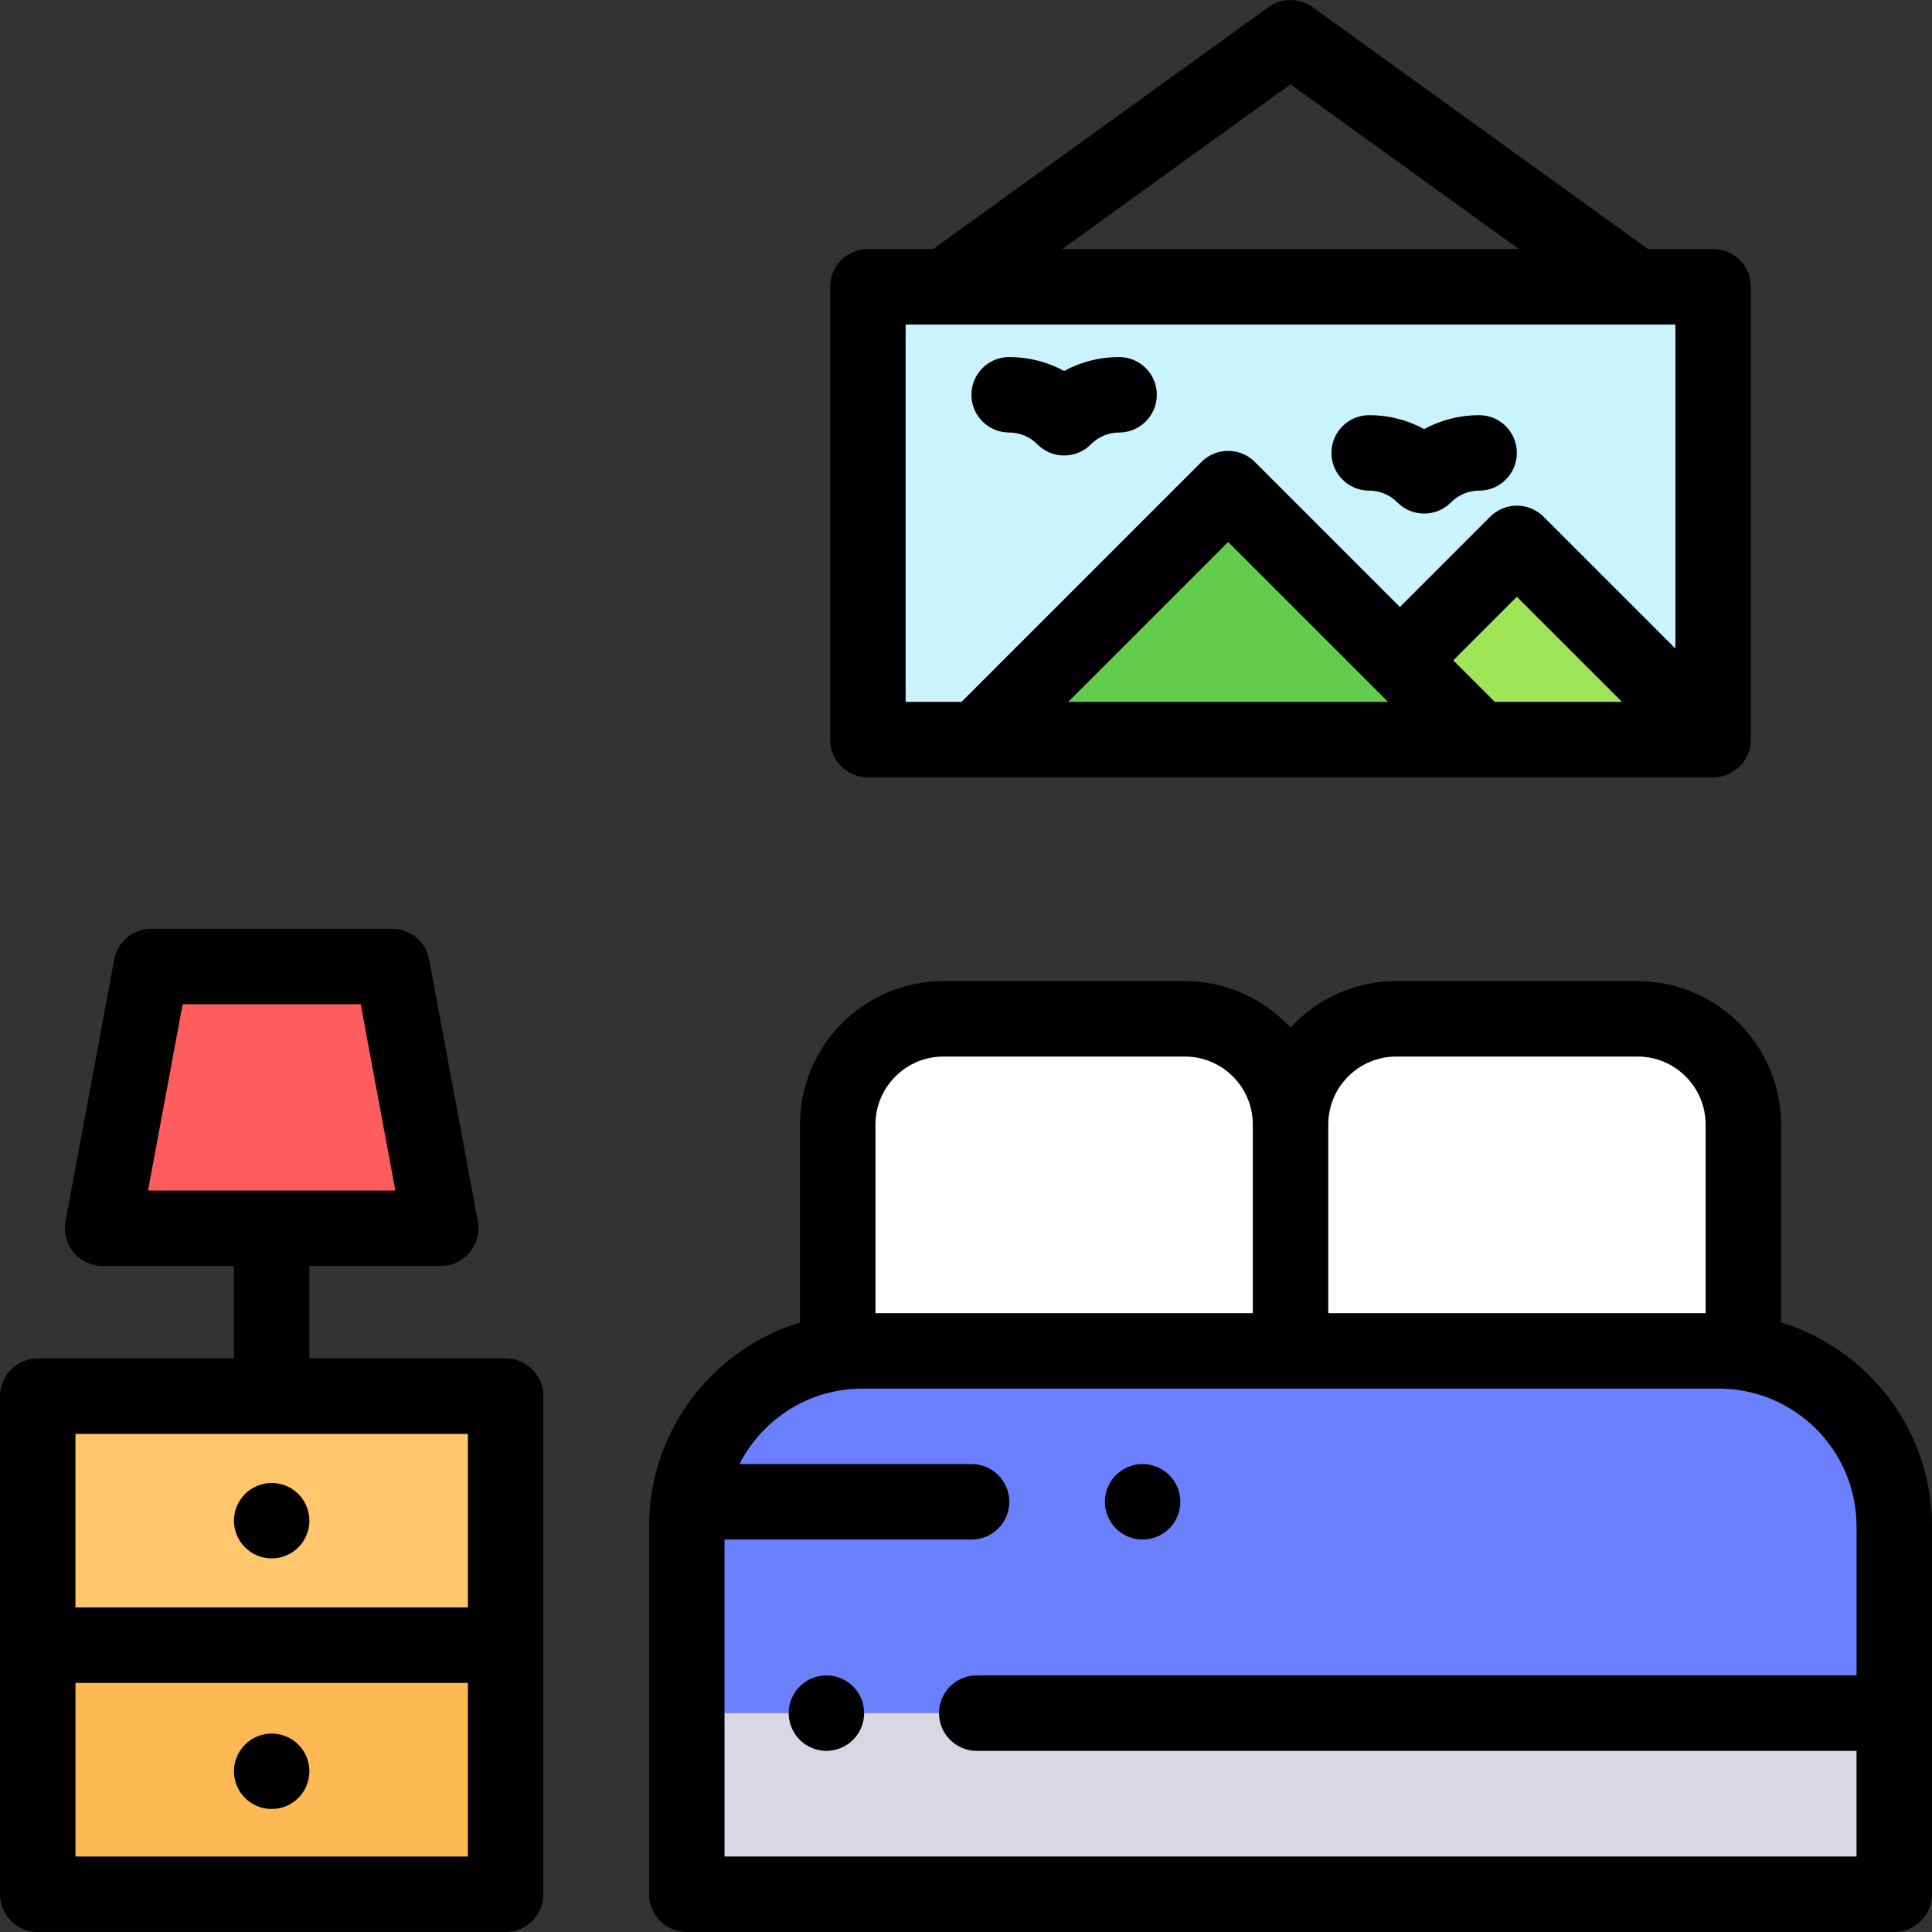 <?xml version="1.0" encoding="iso-8859-1"?>
<!-- Generator: Adobe Illustrator 19.0.0, SVG Export Plug-In . SVG Version: 6.00 Build 0)  -->
<svg version="1.1" id="Capa_1" xmlns="http://www.w3.org/2000/svg" xmlns:xlink="http://www.w3.org/1999/xlink" x="0px" y="0px"
	 viewBox="0 0 512 512" style="enable-background:new 0 0 512 512;" xml:space="preserve">
<rect x="0" y="0" width="512" height="512" fill="#333333" stroke="none"/>
<path style="fill:#D8D8E4;" d="M455.502,357.997H228.508c-25.68,0-46.499,20.818-46.499,46.499v97.497H502v-97.497
	C502,378.816,481.182,357.997,455.502,357.997z"/>
<path style="fill:#6A80FF;" d="M455.502,357.997H228.508c-25.68,0-46.499,20.818-46.499,46.499v49.501H502v-49.501
	C502,378.816,481.182,357.997,455.502,357.997z"/>
<rect x="10" y="370" style="fill:#FFB954;" width="123.997" height="131.996"/>
<rect x="10" y="370" style="fill:#FFC66C;" width="123.997" height="65.998"/>
<polygon style="fill:#FF5D5D;" points="103.903,256.127 40.094,256.127 27.196,325.498 116.801,325.498 "/>
<rect x="230.004" y="76.008" style="fill:#C9F3FF;" width="223.994" height="119.997"/>
<polygon style="fill:#A0E557;" points="454.002,196.002 402.003,144.003 350.004,196.002 "/>
<polygon style="fill:#62CD4D;" points="258.946,196.015 325.474,129.485 392.003,196.015 "/>
<g>
	<path style="fill:#FFFFFF;" d="M434.002,270h-63.998c-15.464,0-27.999,12.536-27.999,27.999v59.998h119.997v-59.998
		C462.001,282.535,449.466,270,434.002,270z"/>
	<path style="fill:#FFFFFF;" d="M314.005,270h-63.998c-15.464,0-27.999,12.536-27.999,27.999v59.998h119.997v-59.998
		C342.005,282.535,329.469,270,314.005,270z"/>
</g>
<path d="M472.001,350.461v-52.463c0-20.952-17.047-37.999-37.999-37.999h-63.998c-11.071,0-21.047,4.761-27.999,12.341
	C335.053,264.762,325.076,260,314.005,260h-63.998c-20.952,0-37.999,17.047-37.999,37.999v52.463
	c-23.128,7.077-39.999,28.619-39.999,54.035v97.497c0,5.522,4.478,10,10,10H502c5.522,0,10-4.478,10-10v-97.497
	C512,379.081,495.129,357.537,472.001,350.461z M370.004,279.999h63.998c9.925,0,18,8.075,18,18v49.999h-99.997v-49.999
	C352.004,288.074,360.079,279.999,370.004,279.999z M232.008,297.999c0-9.925,8.075-18,18-18h63.998c9.925,0,18,8.075,18,18v49.999
	h-99.997V297.999z M192.009,491.994v-83.998h65.468c5.522,0,10-4.478,10-10s-4.478-10-10-10h-61.509
	c6.036-11.855,18.352-19.999,32.541-19.999h113.497h113.497c20.125,0,36.499,16.374,36.499,36.499v39.501H258.848
	c-5.522,0-10,4.478-10,10s4.478,10,10,10H492v27.997L192.009,491.994L192.009,491.994z"/>
<path d="M219.008,443.995c-2.63,0-5.21,1.069-7.07,2.93c-1.86,1.861-2.93,4.44-2.93,7.07c0,2.64,1.069,5.21,2.93,7.069
	c1.86,1.86,4.44,2.931,7.07,2.931s5.21-1.07,7.069-2.931c1.86-1.859,2.931-4.439,2.931-7.069s-1.07-5.21-2.931-7.07
	C224.218,445.064,221.638,443.995,219.008,443.995z"/>
<path d="M72.002,412.996c2.63,0,5.199-1.07,7.069-2.931c1.86-1.859,2.92-4.439,2.92-7.069c0-2.63-1.06-5.21-2.92-7.07
	c-1.87-1.86-4.439-2.93-7.069-2.93c-2.631,0-5.21,1.069-7.07,2.93c-1.87,1.86-2.94,4.44-2.94,7.07c0,2.63,1.07,5.21,2.94,7.069
	C66.792,411.926,69.371,412.996,72.002,412.996z"/>
<path d="M72.002,459.404c-2.641,0-5.21,1.069-7.07,2.93c-1.87,1.86-2.94,4.44-2.94,7.07c0,2.63,1.07,5.21,2.94,7.069
	c1.86,1.87,4.439,2.931,7.07,2.931c2.63,0,5.199-1.061,7.069-2.931c1.86-1.859,2.92-4.43,2.92-7.069c0-2.63-1.06-5.21-2.92-7.07
	C77.212,460.473,74.632,459.404,72.002,459.404z"/>
<path d="M133.996,359.997H81.998v-24.499h34.803c2.973,0,5.79-1.322,7.69-3.607c1.899-2.286,2.685-5.298,2.141-8.221l-12.897-69.371
	c-0.88-4.736-5.013-8.172-9.831-8.172h-63.81c-4.818,0-8.951,3.436-9.832,8.172L17.366,323.67c-0.543,2.923,0.242,5.935,2.142,8.221
	c1.9,2.285,4.719,3.607,7.69,3.607h34.801v24.499H10c-5.522,0-10,4.478-10,10v131.996c0,5.522,4.478,10,10,10h123.997
	c5.522,0,10-4.478,10-10V369.997C143.996,364.474,139.518,359.997,133.996,359.997z M48.406,266.127h47.186l9.18,49.372H39.227
	L48.406,266.127z M123.997,379.997v45.999H19.999v-45.999H123.997z M19.999,491.994v-45.999h103.997v45.999H19.999z"/>
<path d="M230.008,206.001h28.683c0.171,0.004,0.341,0.004,0.511,0h194.8c5.522,0,10-4.478,10-10V76.005c0-5.522-4.478-10-10-10
	H436.72L347.855,1.897c-3.494-2.52-8.207-2.52-11.701,0L247.29,66.005h-17.282c-5.522,0-10,4.478-10,10v119.997
	C220.008,201.524,224.485,206.001,230.008,206.001z M396.133,186.002l-11-11l16.857-16.857l27.856,27.856H396.133z M367.848,186.002
	H283.1l42.374-42.374L367.848,186.002z M342.005,22.337l60.53,43.668H281.474L342.005,22.337z M240.007,86.005h203.994v85.868
	l-34.94-34.94c-3.906-3.904-10.236-3.904-14.143,0l-23.928,23.928l-38.445-38.445c-3.906-3.904-10.236-3.904-14.143,0
	l-63.587,63.587h-14.81V86.005H240.007z"/>
<path d="M267.439,114.622c2.82,0,5.47,1.107,7.459,3.118c1.879,1.897,4.438,2.966,7.108,2.966c2.67,0,5.229-1.068,7.108-2.966
	c1.989-2.011,4.639-3.118,7.459-3.118c5.522,0,10-4.478,10-10c0-5.522-4.478-10-10-10c-5.176,0-10.149,1.279-14.567,3.69
	c-4.418-2.411-9.392-3.69-14.567-3.69c-5.522,0-10,4.478-10,10C257.439,110.144,261.917,114.622,267.439,114.622z"/>
<path d="M362.849,130.022c2.82,0,5.47,1.107,7.46,3.118c1.879,1.897,4.438,2.965,7.107,2.965c2.669,0,5.229-1.067,7.107-2.965
	c1.99-2.011,4.64-3.118,7.46-3.118c5.522,0,10-4.478,10-10c0-5.522-4.478-10-10-10c-5.176,0-10.149,1.279-14.567,3.689
	c-4.418-2.41-9.392-3.689-14.567-3.689c-5.522,0-10,4.478-10,10C352.849,125.545,357.327,130.022,362.849,130.022z"/>
<path d="M302.805,407.996c2.64,0,5.21-1.07,7.07-2.931c1.87-1.859,2.93-4.439,2.93-7.069c0-2.63-1.06-5.21-2.93-7.07
	c-1.86-1.86-4.44-2.93-7.07-2.93s-5.21,1.069-7.07,2.93c-1.859,1.86-2.93,4.44-2.93,7.07c0,2.63,1.07,5.21,2.93,7.069
	C297.596,406.926,300.176,407.996,302.805,407.996z"/>
<g>
</g>
<g>
</g>
<g>
</g>
<g>
</g>
<g>
</g>
<g>
</g>
<g>
</g>
<g>
</g>
<g>
</g>
<g>
</g>
<g>
</g>
<g>
</g>
<g>
</g>
<g>
</g>
<g>
</g>
</svg>
